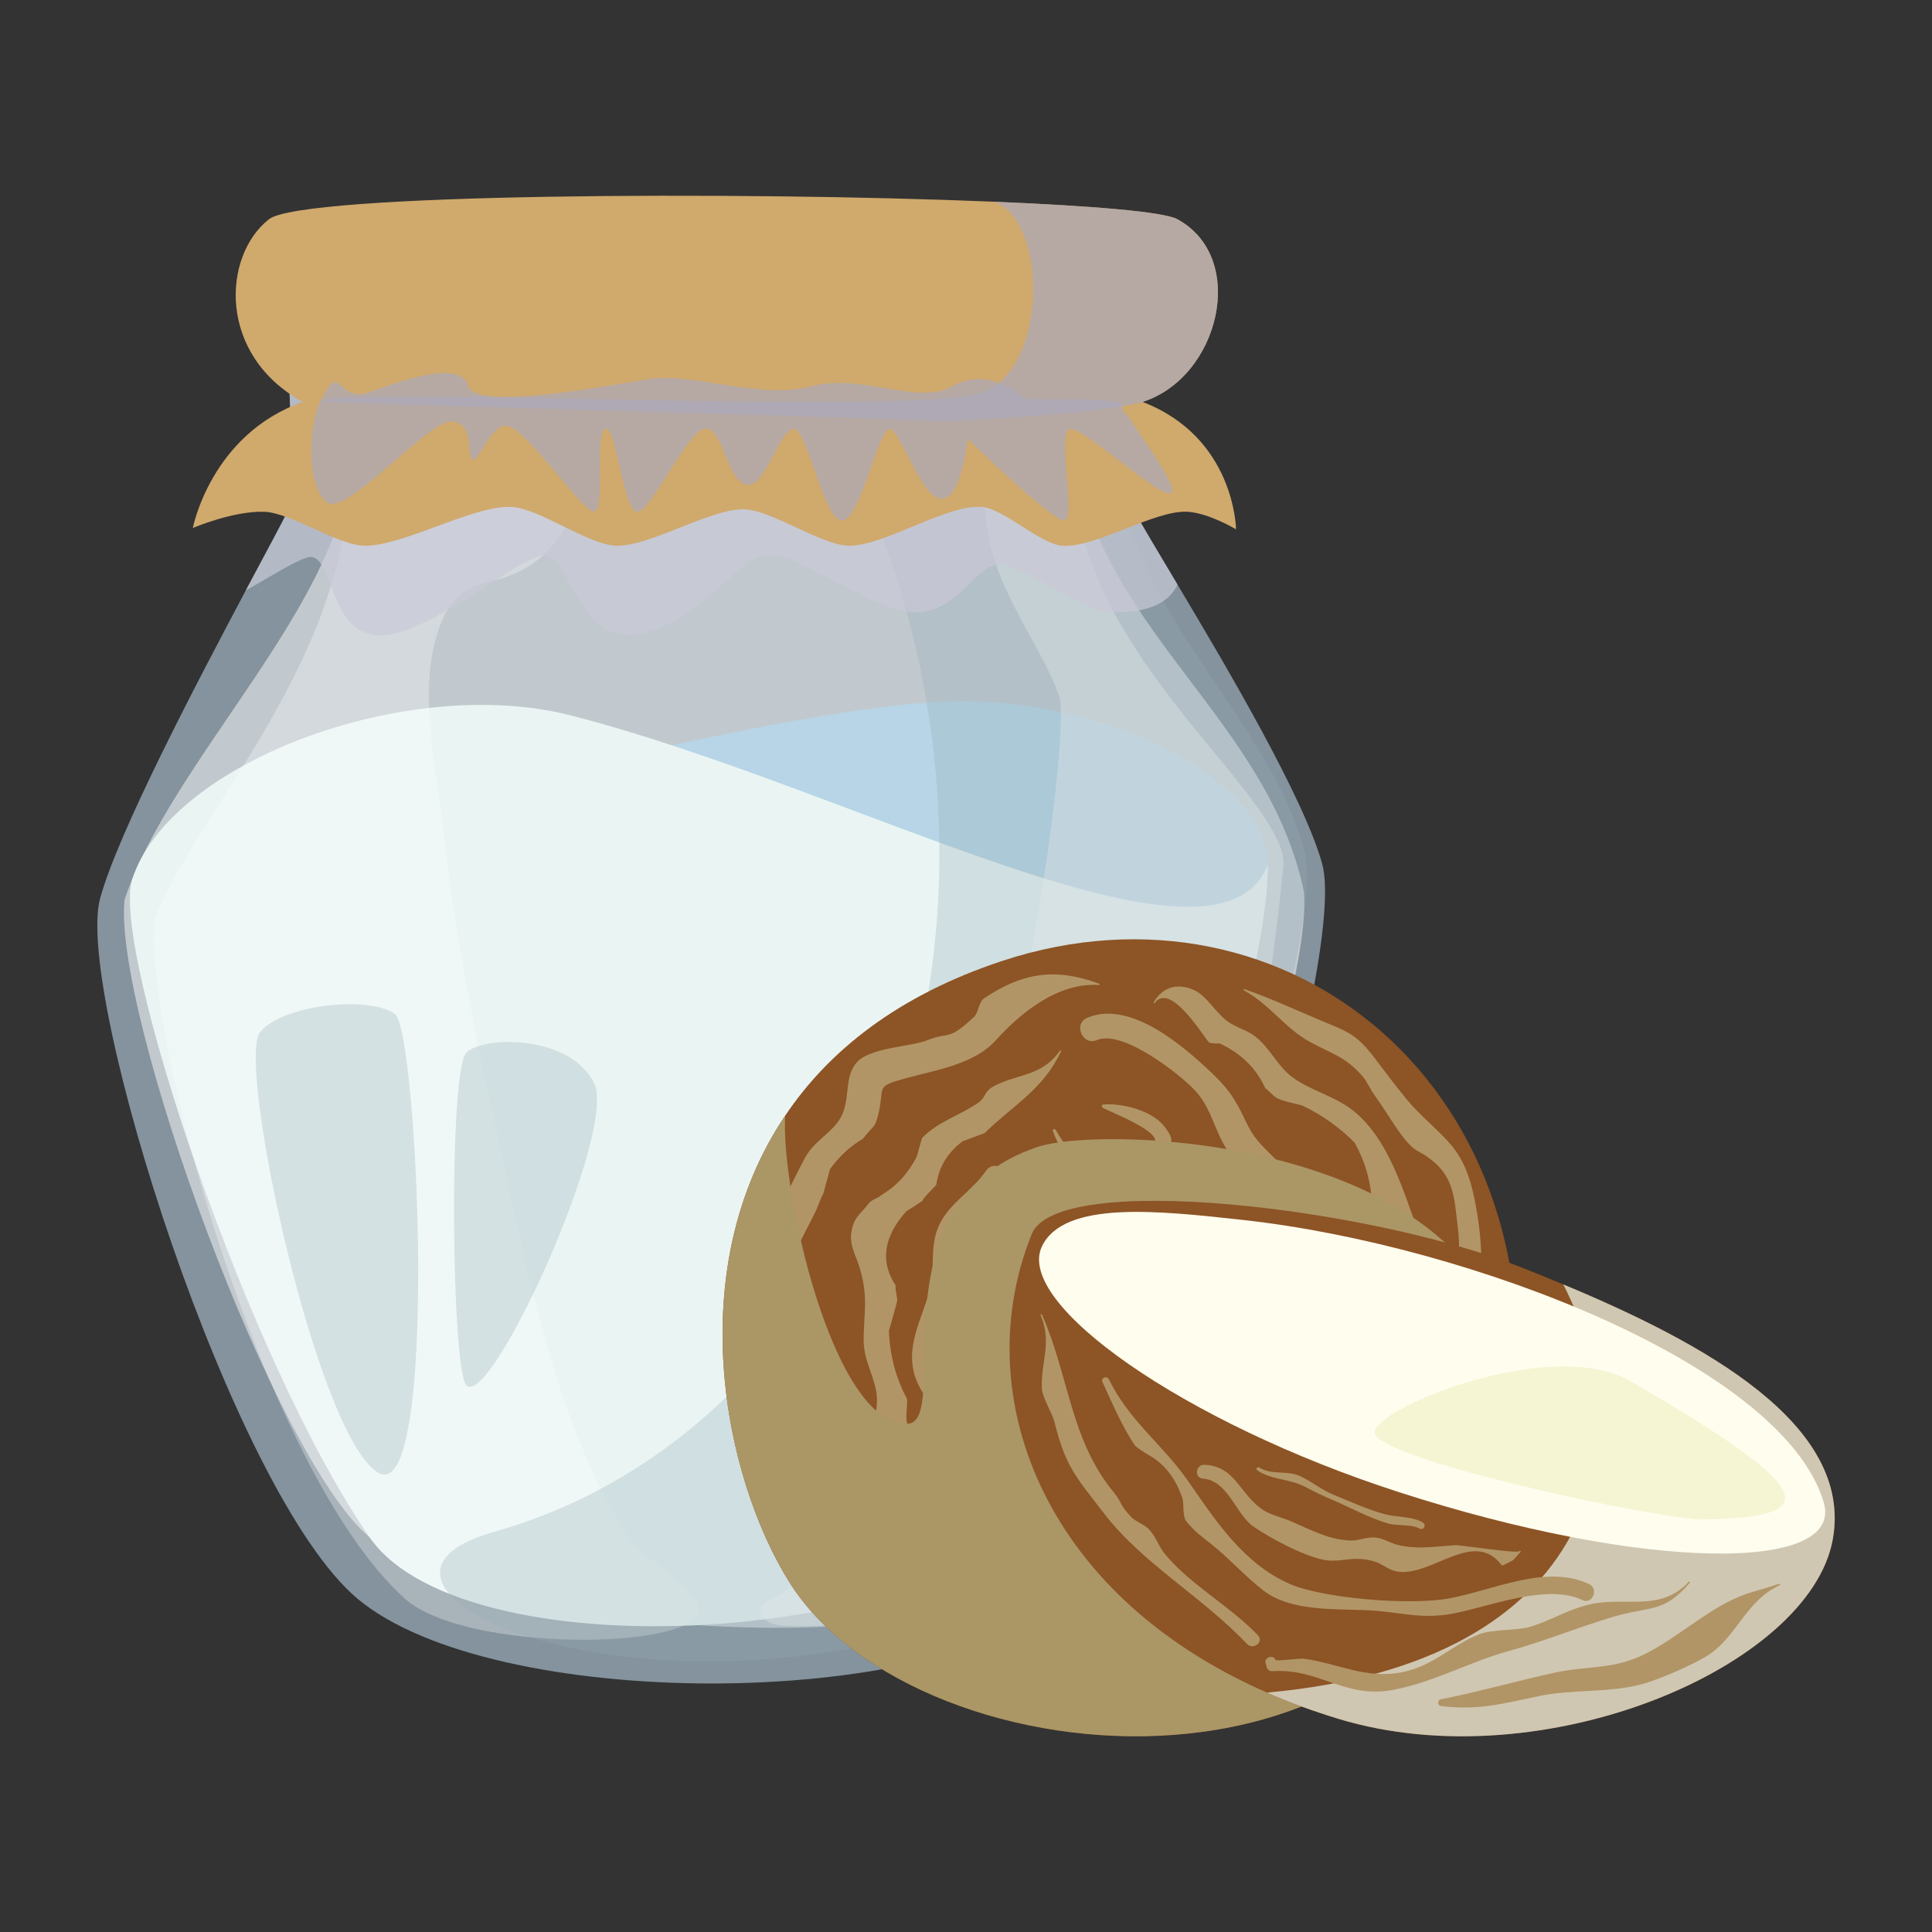 <?xml version="1.0" encoding="utf-8"?>
<!-- Generator: Adobe Illustrator 23.1.0, SVG Export Plug-In . SVG Version: 6.00 Build 0)  -->
<!DOCTYPE svg PUBLIC "-//W3C//DTD SVG 1.1//EN" "http://www.w3.org/Graphics/SVG/1.1/DTD/svg11.dtd">
<svg version="1.1" id="Vrstva_1" xmlns:x="http://ns.adobe.com/Extensibility/1.0/" xmlns:i="http://ns.adobe.com/AdobeIllustrator/10.0/" xmlns:graph="http://ns.adobe.com/Graphs/1.0/"
	 xmlns="http://www.w3.org/2000/svg" xmlns:xlink="http://www.w3.org/1999/xlink" x="0px" y="0px" viewBox="0 0 226.77 226.77"
	 style="enable-background:new 0 0 226.77 226.77;" xml:space="preserve">
<rect x="0" y="0" width="226.77" height="226.77" fill="#333333" stroke="none"/>
<style type="text/css">
	.Vržený_x0020_stín{fill:none;}
	.Zaoblení_x0020_rohů_x0020__x0020_2_x0020_b_x002E_{fill:#FFFFFF;stroke:#000000;stroke-miterlimit:10;}
	.Živé_x0020_zrcadlení_x0020_X{fill:none;}
	.Úkos_x0020_měkký{fill:url(#SVGID_1_);}
	.Soumrak{fill:#FFFFFF;}
	.Listoví_GS{fill:#FFDD00;}
	.Pompadourská_GS{fill-rule:evenodd;clip-rule:evenodd;fill:#51AEE2;}
	.st0{fill:#84939D;}
	.st1{opacity:0.5;fill:#FFFFFF;}
	.st2{fill:#B7D5E6;}
	.st3{fill:#EAF5F3;}
	.st4{opacity:0.3;fill:#FFFFFF;}
	.st5{opacity:0.4;fill:#FFFFFF;}
	.st6{opacity:0.3;fill:#93ABB5;}
	.st7{opacity:0.7;fill:#CACAD7;}
	.st8{fill:#D0A96C;}
	.st9{opacity:0.7;fill:#ABAABD;}
	.st10{fill:#8D5425;}
	.st11{fill:#B19566;}
	.st12{fill:#AB9666;}
	.st13{fill:#D0C7B2;}
	.st14{fill:#FFFDEE;}
	.st15{fill:#F5F5D3;}
</style>
<linearGradient id="SVGID_1_" gradientUnits="userSpaceOnUse" x1="-36.614" y1="-36.614" x2="-35.907" y2="-35.907">
	<stop  offset="0" style="stop-color:#E6E6EB"/>
	<stop  offset="0.174" style="stop-color:#E2E2E6"/>
	<stop  offset="0.352" style="stop-color:#D5D4D8"/>
	<stop  offset="0.532" style="stop-color:#C0BFC2"/>
	<stop  offset="0.714" style="stop-color:#A4A2A4"/>
	<stop  offset="0.895" style="stop-color:#828282"/>
	<stop  offset="1" style="stop-color:#6B6E6E"/>
</linearGradient>
<g>
	<g>
		<path class="st0" d="M124.93,187.7c-15.89,13.23-67.07,13.17-82.91,0c-14.8-12.31-33.3-71.2-30.27-82.25
			c2.11-7.72,11.32-25.28,17.1-36.15c2.49-4.68,4.36-8.11,4.76-9.01c1.35-2.97,0-18.69,0-23.36h99.73c0,4.67-1.35,20.38,0,23.36
			c0.42,0.91,2.33,4.06,4.87,8.33c5.8,9.7,14.89,25.13,16.99,32.8C158.23,112.46,139.73,175.39,124.93,187.7z"/>
		<path class="st1" d="M43.38,180.44c-11.22-9.34-30.11-61.49-28.76-74.81C19.89,89.36,41.2,69.8,40.89,53.91h85.17
			c3.83,20.65,22.75,30.74,26.97,50.67c1.38,13.58-19.49,70.44-30.61,79.68C108.64,195.74,56.67,191.5,43.38,180.44z"/>
		<path class="st2" d="M54.53,92.61c13.56-2.37,40.31-9.53,56.29-10.26c18.23-0.84,38,9.03,38,19.12
			C148.82,138.92,54.53,92.61,54.53,92.61z"/>
		<path class="st3" d="M15.52,103.2c-2.57,7.98,13.49,56.48,27.86,77.24c11.49,16.61,71.04,12.74,82.5-6.88
			c6.76-11.56,22.98-55.32,22.94-72.09c-5.95,15.37-48.7-9.05-81.89-17.51C47.83,79.09,19.95,89.47,15.52,103.2z"/>
		<path class="st4" d="M73.48,179.96c-8.84-13.62-12.24-34.12-15.95-50.66c-2.4-10.7-4.36-21.54-5.61-32.56
			c-0.79-6.99-2.74-15.29-0.65-22.2c1.37-4.53,3.31-5.61,6.83-6.45c6.76-1.62,10.24-7.46,9.93-14.19H40.89
			c1.06,22.77-18.62,42.24-22.71,54.1c-1.35,13.33,12.76,64.78,29.35,79.65c7.05,6.31,34,6.04,34.45,1.42
			C82.25,186.39,75.95,183.77,73.48,179.96z"/>
		<path class="st5" d="M150.67,101.3c-0.33-8.58-25.61-25.63-24.6-47.39h-9.96c-2.64,12.28,5.49,19.92,8.2,27.79
			c2.09,6.07-11.39,96.02-34.2,106.24c-1.74,0.78-0.79,2.82,2.06,2.9C124.17,191.78,144.19,166.22,150.67,101.3z"/>
		<path class="st6" d="M30.53,121.15c-2.83,3.51,6.63,47.37,13.83,51.69c7.2,4.33,4.72-51.61,2.02-53.79
			C43.67,116.87,33.23,117.8,30.53,121.15z"/>
		<path class="st6" d="M54.76,123.52c-2.12,1.9-1.8,37.4,0,39.1c2.88,2.73,17.72-29.83,14.98-35.47
			C67,121.52,56.99,121.52,54.76,123.52z"/>
		<path class="st6" d="M99.56,53.48c25.26,52.98,3.55,113.6-41.58,126.32c-23.12,6.51,21.17,26.83,65.8,6.16
			c5.68-2.63,32.83-73.1,29.33-86.14c-4.28-15.96-21.71-28.94-21.7-46.34H99.56z"/>
		<path class="st7" d="M138.21,68.61c-1.56,3.38-6.09,3.22-7.87,3.26c-2.8,0.04-10.54-5.83-13.23-5.61
			c-2.69,0.23-4.97,5.83-9.87,5.61c-4.88-0.23-13.23-6.73-16.96-6.73s-7.27,7.39-14.89,9.19c-7.63,1.82-8.38-9.54-11.74-9.09
			C60.3,65.69,49.85,75,44.26,74.56c-5.61-0.44-5.07-8.87-7.72-9.19c-1.01-0.12-5.12,2.52-7.69,3.93c2.49-4.68,4.36-8.11,4.76-9.01
			c1.35-2.97,0-18.69,0-23.36h99.73c0,4.67-1.35,20.38,0,23.36C133.76,61.2,135.67,64.34,138.21,68.61z"/>
		<path class="st8" d="M134.1,47.18c-2.72,0.85-11.83,1.7-23.51,2.3c-27.08,1.4-68,1.53-75.04-2.3c-10.05-5.5-9.46-17.14-3.98-21.45
			c3.85-3.03,55.04-3.31,85.17-2.05c11.46,0.48,19.89,1.18,21.46,2.05C146.54,30.29,143.12,44.32,134.1,47.18z"/>
		<path class="st8" d="M35.56,47.17c-10.81,3.79-12.93,14.81-12.93,14.81s4.68-2.02,8.37-1.91c3.08,0.09,8.59,3.87,11.67,3.98
			c4.48,0.16,12.88-4.78,17.36-4.55c3.26,0.16,8.98,4.42,12.24,4.55c3.92,0.16,11.17-4.39,15.08-4.27c3.24,0.1,9,4.18,12.24,4.27
			c4.07,0.11,11.59-4.9,15.65-4.55c2.6,0.22,6.79,4.31,9.39,4.55c3.81,0.36,10.98-4.25,14.8-3.98c2.54,0.18,5.65,2.06,5.65,2.06
			s-0.1-10.79-10.99-14.96C123.21,43,35.56,47.17,35.56,47.17z"/>
		<path class="st9" d="M134.1,47.18c-2.72,0.85-11.83,1.7-23.51,2.3c0.45-0.3-73.42-2.15-72.97-2.4c3.1-1.76,68.57,1.7,77.38-0.92
			c7.94-2.36,8.16-20.04,1.73-22.48c11.46,0.48,19.89,1.18,21.46,2.05C146.54,30.29,143.12,44.32,134.1,47.18z"/>
		<path class="st9" d="M37.62,47.07c-1.57,3.06-1.55,10.32,0.79,11.92c2.34,1.6,12.04-9.88,14.68-9.52c2.64,0.36,1.63,3.55,2.3,4.39
			c0.67,0.84,2.19-4.2,4.2-3.87c2.02,0.34,7.74,8.58,9.75,9.92c2.02,1.35,0.34-8.84,1.68-9.55c1.35-0.71,2.19,10.63,4.04,9.67
			c1.85-0.96,5.7-9.55,7.73-9.71c2.03-0.16,2.53,5.89,4.72,6.56c2.19,0.67,3.87-6.15,5.55-6.52C94.75,50,96.6,60.93,98.78,61.1
			c2.19,0.17,4.37-11.19,5.72-10.73c1.35,0.47,3.77,8.37,6.09,8.2c2.32-0.17,2.99-7.06,2.99-7.06s9.51,9.25,11.23,9.59
			c1.72,0.33-0.97-10.86,0.88-10.73c1.85,0.13,9.42,7.19,11.44,7.53c2.02,0.34-3.21-6.63-4.31-8.43c-1.1-1.8-0.94-0.43-1.1-1.8
			c-0.16-1.37-11.13-0.37-11.78-1.04c-0.65-0.67-4.17-3.55-8.21-1.27c-4.04,2.28-10.6-1.62-16.49-0.01
			c-5.89,1.61-13.96-1.64-19-0.86c-5.05,0.79-20.43,3.77-21.28,0.81c-0.84-2.96-6.98-0.93-11.35,0.65
			C39.25,47.55,40.26,41.93,37.62,47.07z"/>
	</g>
	<g>
		<path class="st10" d="M92.61,185.64c14.96,24.05,77.38,29.45,84.68-16.59c0.01-0.03,0-0.08,0.02-0.11
			c6.38-40.94-26.1-67.22-59.68-56.15c-12.22,4.04-20.36,10.54-25.46,18.15C80.03,148.96,84.88,173.22,92.61,185.64z"/>
		<g>
			<path class="st11" d="M146.06,116.1c3.43,1.21,5.96,2.43,9.04,3.71c3.07,1.28,4.12,1.55,6.32,4.47c1.35,1.79,2.39,3.16,3.7,4.77
				c1.51,1.85,3.86,3.72,5.2,5.33c1.55,1.86,2.23,3.86,2.74,6.31c0.57,2.74,0.9,5.64,0.78,8.34c-1.41,1.89-1.8,4.13-1.15,6.72
				c0.84,1.22,1.5,2.54,1.98,3.95c0.11,0.66,0.21,1.28,0.21,1.92c0,2.37-1.03,0.36-1.62,2.1c-0.8,2.36,0.7,4.13,0.07,6.22
				c-0.19,0.63-0.78,1.14-1.01,1.71c-0.81,2.01-1.73,3.3-2,5.84c-0.04,0.32-0.31,0.59-0.63,0.64c-2.35,0.35-4.27,6.37-5.64,8.58
				c-1.6,2.56-2,5.39-4.74,6.79c-0.82,0.42-1.39-0.89-0.57-1.31c1.38-0.71,3.2-4.84,4.17-6.34c1.66-2.58,2.03-4.98,3.29-7.61
				c0.19-0.4,0.7-0.79,0.83-1.06l1.2-0.31c0.27-1.04,0.54-2.07,0.82-3.11c0.18-0.47,0.09-1.11,0.29-1.6
				c0.62-1.55,1.96-1.09,2.37-3.58c0.22-1.34-0.66-3.3-0.62-4.79c0.09-3.43,1.66,2.01,0.6-4.24c-0.34-2.01-1.39-4.35-1.44-6.42
				c-0.03-1.39,0.28-1.93,0.55-3.18c0.42-1.97,0.6-3.6,0.31-5.88c-0.42-3.3-0.37-5.84-3.16-7.98c-1.56-1.2-1.73-0.76-3.01-2.31
				c-1.2-1.46-2.41-3.6-3.59-5.21c-0.52-0.71-0.9-1.67-1.49-2.32c-2.04-2.27-3.33-2.45-6.08-3.94c-2.95-1.6-4.61-4.3-7.76-6.06
				C145.92,116.2,145.97,116.07,146.06,116.1z"/>
			<path class="st11" d="M140.25,116.26c1.4,0.67,2.51,2.67,3.8,3.6c1.32,0.95,2.43,0.97,3.71,2.16c1.56,1.46,2.31,3.21,3.94,4.42
				c2.09,1.56,4.92,2.18,7.07,3.88c4.27,3.36,5.96,9.57,7.74,14.35c0.58,1.55,1.1,2.88,0.76,4.57c-0.49,2.45-0.76,1.09-1.39,2.85
				c-0.94,2.59-0.46,5.52-0.7,8.32c-0.4,4.65-2.16,9.15-3.44,13.63c-0.85,2.96-0.6,5.87-1.69,8.83c-0.98,2.65-2.25,6.05-3.44,8.71
				c-2.07,4.64-4.21,5.11-8.35,7.43c-0.53,0.3-1.04-0.57-0.55-0.91c8.39-5.81,6.95-14.04,10.09-22.79c1.28-3.58,2.07-7,3.09-10.59
				c1.04-3.65,0.41-7.75,0.77-11.61c0.37-0.68,0.8-1.33,1.29-1.94c1.43-3.19,1.1-5.79-0.98-7.8c-0.14-0.65-0.66-1.52-0.95-2.14
				c-0.1-2.5-0.77-4.87-2.01-7.1c-1.77-1.79-3.8-3.24-6.08-4.33c-0.45-0.2-2.48-0.51-3.19-1c-0.37-0.25-0.86-0.82-1.22-1.06
				c-1.06-2.34-2.84-4.09-5.34-5.26c-0.41,0.01-0.83-0.01-1.24-0.08c-0.97-1.16-4.6-7.12-6.4-4.68c-0.06,0.08-0.17-0.01-0.12-0.09
				C136.6,115.66,138.44,115.39,140.25,116.26z"/>
			<path class="st11" d="M90.28,155.42c-0.09-3.44-0.99-6.02-0.2-9.23c0.79-3.23,2.81-7.26,4.35-10.19c1.05-1.99,2.86-2.8,4-4.43
				c1.58-2.26,0.46-5.06,2.18-6.92c1.59-1.72,6.27-1.77,8.26-2.56c2.67-1.07,2.32,0.21,5.48-2.76c0.49-0.46,0.51-1.71,1.18-2.17
				c4.55-3.03,8.38-3.59,13.5-1.69c0.08,0.03,0.04,0.15-0.04,0.15c-4.97-0.34-9.42,3.51-12.13,6.51c-2.59,2.86-7.19,3.49-10.79,4.5
				c-3.34,0.93-2.24,0.92-2.93,3.96c-0.46,1.99-0.59,1.39-1.85,3.07c-1.52,0.89-2.8,2.09-3.87,3.58c-0.26,0.96-0.53,1.92-0.79,2.88
				c-0.35,0.62-0.57,1.39-0.89,2.05c-1.87,3.85-3.08,5.1-2.57,9.34c0.8,6.65-0.58,13.18,1.39,19.7c1.36,4.5,4.01,4.17,6.1,7.45
				c2.9,4.56-0.99,3.79,6.1,7.99c1.25,0.74,1.87,0.45,3.23,1.4c0.65,0.46,0.88,1.38,1.4,1.95c3.09,3.45,5.31,3.38,9.31,4.98
				c6.85,2.74,13.13,4.32,20.63,3.27c0.91-0.13,1.11,1.29,0.2,1.41c-4.27,0.6-8.43,0.78-12.71,0.26c-3.96-0.48-8.1-2.3-11.94-3.42
				c-2.5-0.72-4.15-1.8-6.26-3.26c-1.88-1.3-2.68-2.69-5.2-3.53c-1.16-0.39-2.42-0.11-3.58-0.69c-2.4-1.19-2.21-2.22-3.25-4.4
				c-1.56-3.3-3.99-4.99-5.85-7.87C88.65,170.39,90.48,162.37,90.28,155.42z"/>
			<path class="st11" d="M102.84,163.27c-0.45-2.28-1.51-3.74-1.47-6.2c0.06-3.31,0.52-4.82-0.43-8.16c-0.4-1.4-1.23-2.64-1.02-4.19
				c0.25-1.84,1.04-2.15,2.06-3.48c0.33-0.43,1.08-0.6,1.47-0.97c1.77-1.04,3.16-2.55,4.16-4.52c0.2-0.72,0.41-1.45,0.61-2.17
				c1.96-1.99,4.31-2.59,6.54-4.1c1.08-0.73,0.62-1.35,2.03-2.06c2.81-1.42,5.5-1.09,7.63-4.1c0.05-0.07,0.17,0,0.13,0.07
				c-2.15,4.56-5.66,6.34-8.97,9.6c-0.86,0.33-1.72,0.65-2.58,0.96c-1.77,1.32-2.8,3.02-3.1,5.12c-0.52,0.61-1.26,1.21-1.66,1.9
				c-0.6,0.42-1.22,0.82-1.85,1.19c-2.69,3.02-3.11,5.92-1.26,8.72c-0.08,0.53,0.19,1.24,0.18,1.83c-0.31,1.17-0.63,2.33-0.97,3.49
				c0.1,2.86,0.8,5.52,2.12,7.99c0.08,0.86-0.22,2.16,0.03,2.92c0.88,2.65-3.16,1.63,3.1,5c1.02,0.55,2.24,0.53,3.2,1.31
				c2.46,2,2.99,5.32,5.7,7.28c3.03,2.19,6.12,1.95,8.69,4.69c3.31,3.54,6.35,6.21,11.7,6.52c4.41,0.25,5.61-1.85,7.22-5.61
				c1.07-2.49,0.75-5.27,1.42-7.83c1.1-4.16,3.66-8.03,4.56-12.1c1.14-5.17-0.5-12.45-1.26-17.7c-0.46-3.16-0.42-7.08-2.4-9.76
				c-0.99-1.33-2.69-1.92-3.75-3.11c-1.99-2.24-2.21-5.39-4.34-7.74c-1.55-1.72-8.49-7.29-11.57-5.98
				c-1.69,0.72-2.84-1.91-1.14-2.62c4.97-2.1,11.13,3.17,14.56,6.43c2.57,2.44,3.04,3.7,4.36,6.36c1.32,2.65,4.03,3.97,5.35,6.58
				c2.11,4.17,1.89,11.05,2.22,15.69c0.32,4.49,2.1,9.88,0.65,14.31c-1.04,3.21-2.98,6.18-3.97,9.56c-0.81,2.77-0.85,5.94-1.73,8.82
				c-1.86,6.13-4.28,9.43-10.12,7.8c-3.09-0.87-6.18-1.45-8.91-3.17c-3.48-2.19-5.64-4.97-9.3-6.63c-2.5-1.14-5.04-2.63-6.88-4.83
				c-0.58-0.7-0.93-1.53-1.44-2.22c-2.05-2.71-3.62-2.74-6.51-4.09c-2.29-1.07-2.93-1.8-3.41-4.23
				C102.15,167.93,103.25,165.4,102.84,163.27z"/>
			<path class="st11" d="M129.48,129.65c2.21-0.21,5.75,0.71,7.18,2.56c1.56,2.02,0.33,1.54,0.84,3.57
				c-0.11,0.15-0.25,0.25-0.41,0.33c-1.47,0.53-1.08,1.22,1.19,2.08c1.39,1.56,3.46,2.47,4.84,4.09c3.2,3.78,3.47,8.93,5.02,13.45
				c0.94,2.75,0.6,3.89-0.77,6.3c-0.96,1.7-1.36,2.25-1.57,4.35c-0.2,2.1,0.18,2.55-0.33,4.73c-0.32,0.57-0.66,1.13-1.03,1.67
				c-1.49,1.86-1.84,3.82-1.04,5.87c-0.14,0.69-0.16,1.87-0.3,2.62c-0.32,1.79-1.69,4.13-2.26,6.08c-0.45,1.55-2.75,0.59-2.32-0.94
				c0.57-1.99,1.52-4.06,1.85-6.09c0.24-1.47-0.3-3.59-0.03-5.35c0.19-1.22,1.02-1.99,1.48-3.05c1.45-3.39,0.22-5.66,1.02-8.61
				c0.35-1.27,1.44-1.65,1.77-2.52c1.1-2.85-0.2-8.45-1.32-11.53c-1.22-3.34-3.49-6.06-6.1-8.3c-0.69-0.59-1.7-1.21-2.2-1.98
				c-0.8-1.24-1.09-1.86-1.02-3.29c0.02-0.38,0.34-0.81,0.7-0.93c4-1.36-6.06-4.83-5.21-4.77
				C129.28,129.98,129.28,129.66,129.48,129.65z"/>
			<path class="st11" d="M126.91,141.25c0.17-3.65-2.22-5.32-3.32-8.48c-0.08-0.22,0.22-0.35,0.33-0.14c1.77,3.31,4.9,4.8,5.62,8.4
				c0.62,3.1,0.45,3.14,1.94,5.33c1.38,2.03,2.55,3.47,3.72,5.53c2.75,4.83,4,6.15,2.97,11.11c-1.4,6.76,1.28,14.3-0.43,20.86
				c-0.27,1.06-1.49,1.24-2.05,0.29c-2.98-5.02-1-10.09-1.69-15.47c-0.33-2.57-0.55-3.14-0.01-5.73c0.74-3.61,0.78-4.67-0.91-7.67
				c-1.33-2.35-2.24-4.94-3.88-7.11c-1.25-1.64-3-2.52-3.42-4.68C125.57,142.43,126.87,142.1,126.91,141.25z"/>
			<path class="st11" d="M109.09,151.6c0.77-2.73-0.09-5.35,1.22-7.97c1.26-2.51,3.84-3.89,5.41-6.19c1.04-1.52,3.31,0.19,2.29,1.71
				c-1.76,2.62-3.51,3.86-4.46,6.89c-0.84,2.68-0.17,4.45-0.73,6.97c-0.48,2.17-2.69,2.95-2.47,5.71c0.28,3.6,3.68,3.91,5.59,6.26
				c0.82,1.01,0.99,1.49,1.58,2.75c0.35,0.74-0.2,1.75,0.09,2.49c1.01,2.64,3.33,3.57,5.3,5.01c2.84,2.07,6.61,3.56,8.46,6.62
				c0.05,0.08-0.06,0.18-0.12,0.09c-3.38-4.44-12.88-2.73-15.99-7.66c-1.77-2.8,0.19-4.98-2.68-7.78c-1.57-1.54-3.38-1.3-4.6-3.6
				C105.78,158.82,108.04,155.32,109.09,151.6z"/>
			<path class="st11" d="M119.65,156.35c0.11-1.29,0.81-1.78,1.24-2.76c0.9-2,1.54-0.02,0.8-2.14c-0.93-2.69-2.62-3.04-2.19-6.36
				c0.32-2.53,4.04-2,3.9,0.5c-0.16,3.02,3.48,3.48,4.17,6.12c0.72,2.74-1.98,2.85-2.23,4.84c-0.19,1.49,3.86,4.87,4.58,6.85
				c1.11,3,2.69,6.34,2.53,9.64c-0.08,1.6-2.61,2.4-3.49,0.97c-0.8-1.31-2.08-2.09-2.87-3.37c-1.41-2.25-1.38-5.06-2.64-7.39
				C122.16,160.87,119.39,159.35,119.65,156.35z"/>
		</g>
		<path class="st12" d="M92.61,185.64c14.96,24.05,77.38,29.45,84.68-16.59c5.35-35.13-46.82-37.33-55.5-34.43
			c-19.82,6.62-9.86,32.37-15.31,32.5c-8.76,0.21-14.86-27.6-14.32-36.17C80.03,148.96,84.88,173.22,92.61,185.64z"/>
	</g>
	<g>
		<path class="st10" d="M148.72,198.67c2.61,1.16,5.42,2.18,8.38,3.08c24.06,7.3,55.31-6.13,58.02-21.04
			c2.45-13.52-15.12-23.08-31.63-29.95c-1.71-0.72-3.4-1.4-5.06-2.06c-17.72-6.99-54.29-11.3-57.32-3.86
			C113.69,163.14,121.84,186.91,148.72,198.67z"/>
		<path class="st13" d="M148.72,198.67c2.61,1.16,5.42,2.18,8.38,3.08c24.06,7.3,55.31-6.13,58.02-21.04
			c2.45-13.52-15.12-23.08-31.63-29.95C193,169.26,187.8,195.14,148.72,198.67z"/>
		<path class="st14" d="M214.06,176.34c2.45,8.28-21.01,8.13-49.93-1.22c-25.14-8.13-45.09-22.11-41.82-28.85
			c2.61-5.38,13.59-4.18,23.64-3.07C172.6,146.15,209.32,160.32,214.06,176.34z"/>
		<path class="st14" d="M210.38,175.23c4.97,14.65-82.98-11.04-82.79-25.15S204.31,157.36,210.38,175.23z"/>
		<path class="st15" d="M191.37,162.12c-9.03-5.21-29.06,2.73-30.02,5.85c-0.97,3.11,33.71,10.49,38.68,10.38
			C213.08,178.06,214.85,175.66,191.37,162.12z"/>
		<g>
			<path class="st11" d="M169.14,199.45c4.48-0.88,8.84-2.14,13.28-3.11c4.17-0.9,7.02-0.28,11.02-2.38
				c3.18-1.67,6.16-4.27,9.27-5.88c2.33-1.21,3.25-1.23,6.12-2.18c0.11-0.03,0.17,0.11,0.07,0.16c-3.93,1.83-4.95,5.8-8.13,8.03
				c-1.76,1.24-6.03,3.01-7.79,3.52c-3.89,1.13-8.26,0.64-12.19,1.44c-4.31,0.88-7.16,1.75-11.65,1.2
				C168.68,200.2,168.7,199.53,169.14,199.45z"/>
			<path class="st11" d="M149.72,194.84c0.05,0.16,2.98-0.2,3.23-0.16c4.11,0.54,7.35,2.47,11.71,1.58
				c3.66-0.75,5.73-3.18,9.01-4.46c1.37-0.53,4.44-0.45,5.73-0.8c2.67-0.74,4.43-2.08,7.43-2.73c4.01-0.86,8.07,0.95,11.37-2.59
				c0.08-0.08,0.21,0.02,0.14,0.1c-3.1,3.62-4.59,2.69-9,4c-4.12,1.22-8.07,2.87-12.18,3.99c-4.51,1.23-8.68,3.59-13.46,4.55
				c-5.84,1.18-8.82-2.55-14.33-2.16c-0.37,0.03-0.6-0.18-0.7-0.52c-0.04-0.16-0.09-0.31-0.13-0.47
				C148.37,194.51,149.52,194.18,149.72,194.84z"/>
			<path class="st11" d="M122.14,154.37c-0.04-0.1,0.11-0.17,0.16-0.07c3.21,7.28,3.31,14.65,8.44,20.88
				c1.02,1.23,0.54,1.3,2.08,2.93c0.39,0.41,1.58,0.88,2.04,1.39c0.88,0.98,1.1,1.94,1.83,2.85c2.94,3.62,7.67,6.14,10.97,9.6
				c0.73,0.76-0.56,1.77-1.28,1.02c-5.38-5.65-12.22-9.4-16.76-15.29c-3.5-4.53-4.54-5.56-5.87-10.83
				c-0.24-0.95-1.41-2.86-1.46-3.85C122.14,159.86,123.53,157.63,122.14,154.37z"/>
			<path class="st11" d="M130.15,161.89c2.43,4.93,6.3,7.64,9.29,11.93c3.13,4.49,6.45,9.71,11.96,12.1
				c3.9,1.69,14.07,2.55,18.71,1.69c5.18-0.96,11.31-4.04,16.4-1.69c1.19,0.55,0.41,2.46-0.77,1.89c-4.13-1.99-11.03,0.79-15.1,1.57
				c-4.03,0.77-6.32-0.24-10.46-0.39c-3.82-0.14-8.72,0.09-11.82-2.25c-2.04-1.54-4.2-3.94-6.2-5.51c-1.32-1.04-1.8-1.36-2.87-2.6
				c-0.59-0.69-0.23-2.15-0.56-2.92c-0.78-2.26-2.09-3.91-3.93-4.94c-0.55-0.31-1.07-0.66-1.56-1.07c-1.53-2.23-2.7-5.03-3.85-7.51
				C129.18,161.74,129.92,161.43,130.15,161.89z"/>
			<path class="st11" d="M141.38,171.93c3.73,0.17,4.09,3.55,7.01,5.39c0.74,0.47,2.3,0.87,3.16,1.25c2.25,0.98,4.49,2.18,6.98,2.25
				c0.98,0.03,2.01-0.48,3.01-0.34c0.93,0.13,1.69,0.65,2.46,0.84c2.3,0.56,4.03,0.24,6.76,0.05c0.73-0.05,7.27,1.02,7.58,0.69
				c0.08-0.08,0.22,0.02,0.14,0.1c-1.16,1.26-0.53,0.78-2.04,1.56c-0.07,0.04-0.16,0.01-0.21-0.05c-3.21-4.14-7.94,1.15-11.91,0.83
				c-1.73-0.14-1.93-1.33-4.61-1.51c-1.58-0.11-2.83,0.43-4.47,0.07c-2.49-0.55-6.22-2.57-8.08-3.85c-2.12-1.45-2.99-5.43-5.97-5.66
				C140.12,173.47,140.34,171.88,141.38,171.93z"/>
			<path class="st11" d="M147.81,172.25c1.41,0.91,3.2,0.32,4.7,0.97c1.37,0.6,2.57,1.65,4.04,2.24c2,0.8,3.9,1.71,5.99,2.27
				c1.51,0.4,3.11,0.21,4.44,0.96c0.51,0.29,0.11,1.01-0.4,0.71c-0.83-0.49-2.62-0.28-3.66-0.58c-2.31-0.68-4.4-1.87-6.6-2.8
				c-1.09-0.46-2.08-0.95-3.11-1.49c-2.01-1.03-3.89-0.77-5.64-1.95C147.34,172.43,147.59,172.11,147.81,172.25z"/>
		</g>
	</g>
</g>
</svg>
